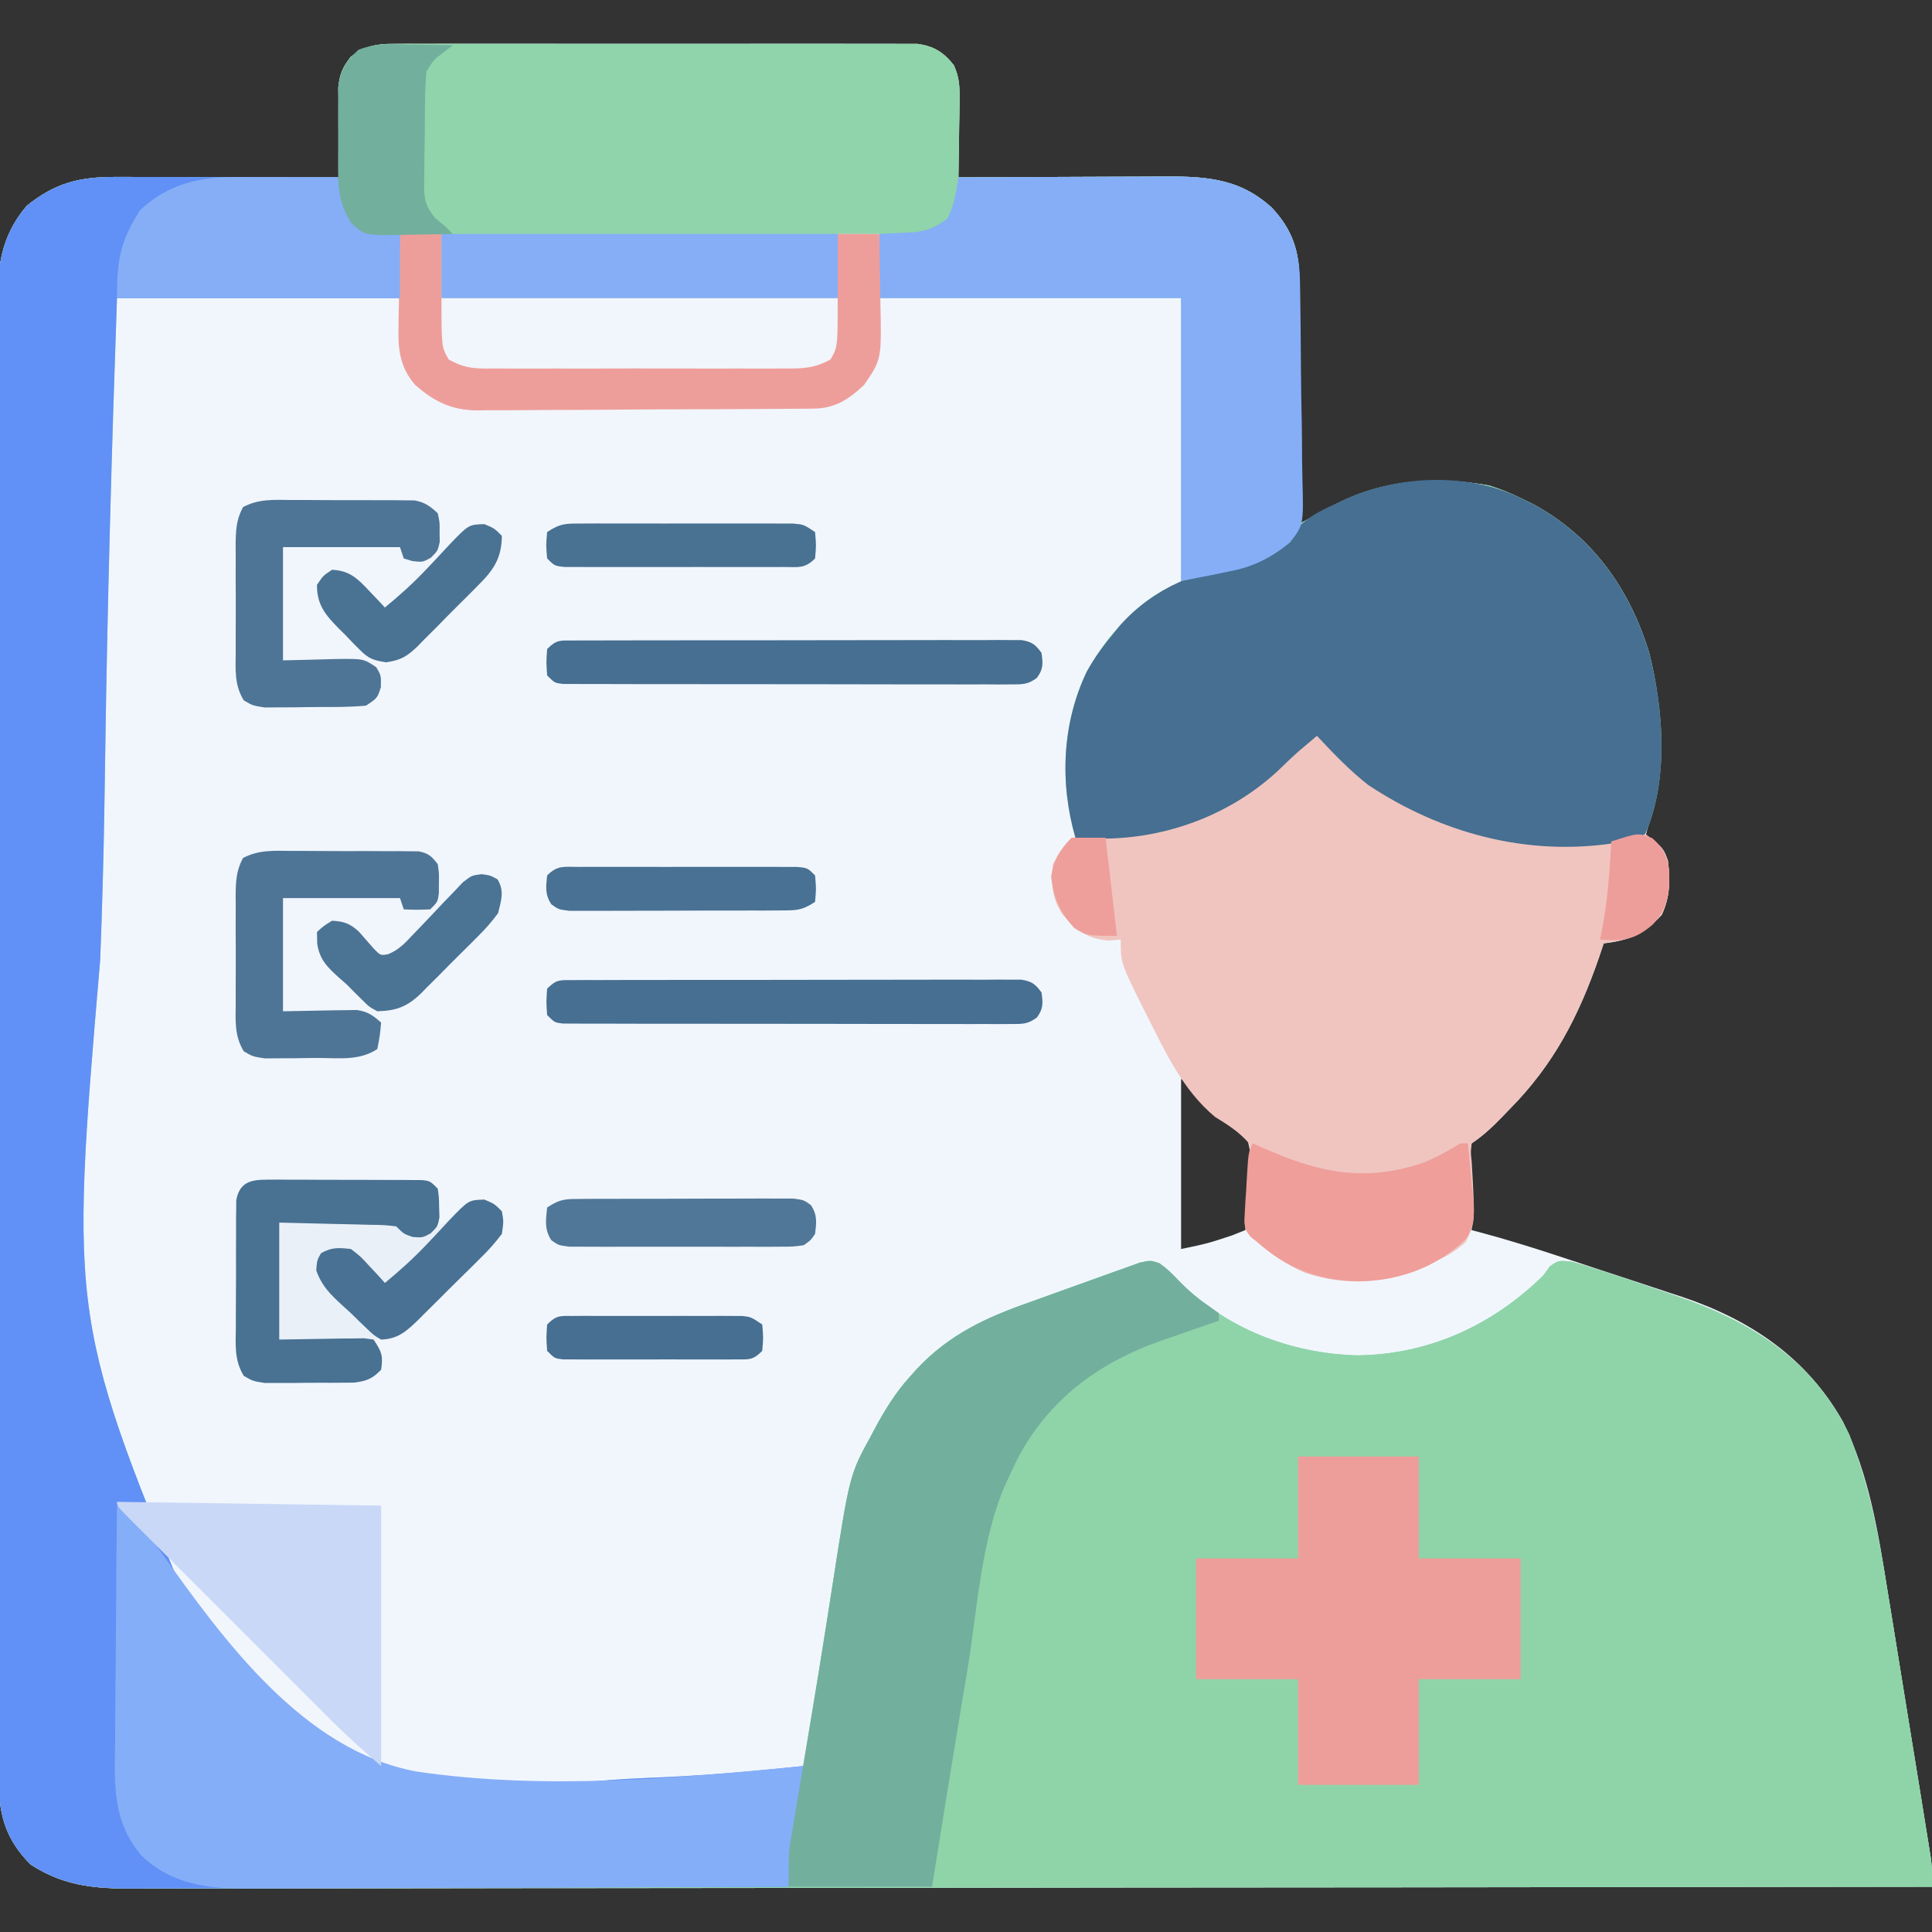<?xml version="1.0" encoding="UTF-8"?>
<svg version="1.1" xmlns="http://www.w3.org/2000/svg" width="512" height="512">
<rect width="100%" height="100%" fill="#333333" stroke="none"/>
<path d="M0 0 C1.867 -0.013 1.867 -0.013 3.773 -0.026 C5.144 -0.02 6.516 -0.014 7.888 -0.007 C9.339 -0.011 10.789 -0.017 12.24 -0.023 C16.174 -0.037 20.108 -0.032 24.042 -0.022 C28.161 -0.014 32.279 -0.021 36.398 -0.026 C43.315 -0.032 50.232 -0.024 57.149 -0.01 C65.143 0.006 73.137 0.001 81.131 -0.016 C87.997 -0.029 94.863 -0.031 101.73 -0.023 C105.83 -0.019 109.929 -0.018 114.029 -0.028 C117.883 -0.037 121.738 -0.031 125.592 -0.013 C127.006 -0.009 128.42 -0.01 129.833 -0.017 C131.765 -0.025 133.696 -0.013 135.627 0 C136.708 0.001 137.788 0.002 138.901 0.003 C143.278 0.571 145.904 2.221 148.608 5.669 C150.051 8.914 150.157 11.231 150.107 14.775 C150.097 15.978 150.087 17.18 150.077 18.418 C150.052 19.664 150.027 20.91 150.001 22.193 C149.988 23.459 149.974 24.724 149.96 26.027 C149.925 29.146 149.876 32.263 149.814 35.381 C150.621 35.377 151.427 35.372 152.259 35.367 C159.894 35.327 167.528 35.297 175.163 35.277 C179.088 35.267 183.012 35.253 186.937 35.23 C190.73 35.208 194.523 35.196 198.316 35.191 C199.757 35.188 201.198 35.18 202.639 35.169 C214.297 35.085 223.849 35.19 232.814 43.381 C238.295 49.158 240.196 54.949 240.154 62.785 C240.155 63.488 240.155 64.192 240.156 64.916 C240.154 67.216 240.13 69.515 240.107 71.815 C240.101 73.419 240.097 75.023 240.094 76.627 C240.082 80.831 240.053 85.034 240.02 89.238 C239.989 93.535 239.975 97.832 239.96 102.129 C239.928 110.546 239.877 118.964 239.814 127.381 C240.837 126.827 241.86 126.272 242.915 125.701 C244.274 124.969 245.634 124.238 246.993 123.506 C248.002 122.959 248.002 122.959 249.031 122.4 C261.856 115.515 276.115 114.431 290.415 117.037 C293.374 117.943 296.035 119.022 298.814 120.381 C299.815 120.867 300.817 121.353 301.849 121.854 C317.715 130.338 327.643 144.31 332.845 161.358 C337.095 177.844 336.139 194.006 331.814 210.381 C332.432 210.628 333.051 210.876 333.689 211.131 C336.26 212.644 336.836 213.587 337.814 216.381 C338.491 221.595 338.45 226.036 336.189 230.818 C331.425 235.958 327.697 237.558 320.814 238.381 C320.413 239.578 320.012 240.776 319.599 242.01 C314.207 257.642 307.559 270.55 295.814 282.381 C295.149 283.072 294.483 283.763 293.798 284.475 C291.218 287.12 288.904 289.321 285.814 291.381 C285.397 293.802 285.397 293.802 285.521 296.608 C285.53 297.639 285.54 298.67 285.55 299.733 C285.588 301.353 285.588 301.353 285.626 303.006 C285.647 304.638 285.647 304.638 285.667 306.303 C285.703 308.996 285.755 311.688 285.814 314.381 C286.463 314.551 287.113 314.721 287.782 314.896 C295.031 316.828 302.156 319.045 309.279 321.4 C310.433 321.782 311.588 322.163 312.777 322.555 C315.204 323.358 317.63 324.162 320.056 324.968 C323.735 326.188 327.418 327.395 331.101 328.602 C333.473 329.388 335.845 330.175 338.216 330.963 C339.301 331.316 340.386 331.67 341.503 332.034 C359.649 338.117 374.715 348.211 384.256 365.216 C391.059 379.042 393.515 394.11 395.9 409.182 C396.249 411.319 396.599 413.456 396.95 415.593 C397.676 420.03 398.393 424.468 399.102 428.907 C400.01 434.594 400.935 440.278 401.866 445.961 C402.758 451.409 403.642 456.858 404.525 462.307 C404.693 463.34 404.861 464.374 405.034 465.438 C405.507 468.357 405.975 471.275 406.44 474.195 C406.58 475.055 406.721 475.916 406.865 476.803 C406.991 477.6 407.117 478.397 407.247 479.218 C407.357 479.906 407.467 480.593 407.581 481.301 C407.847 483.674 407.828 485.995 407.814 488.381 C361.144 488.449 314.475 488.513 267.806 488.55 C266.77 488.551 266.77 488.551 265.713 488.552 C250.699 488.564 235.686 488.575 220.673 488.585 C213.31 488.59 205.948 488.595 198.585 488.601 C197.853 488.601 197.12 488.602 196.365 488.602 C172.621 488.619 148.876 488.649 125.132 488.686 C100.73 488.724 76.328 488.748 51.925 488.757 C48.478 488.758 45.031 488.759 41.584 488.76 C40.905 488.761 40.227 488.761 39.528 488.761 C28.61 488.766 17.692 488.785 6.774 488.808 C-4.204 488.832 -15.182 488.84 -26.161 488.835 C-32.108 488.832 -38.055 488.836 -44.003 488.858 C-49.449 488.877 -54.894 488.878 -60.34 488.865 C-62.309 488.863 -64.278 488.868 -66.248 488.88 C-77.436 488.948 -86.408 488.802 -96.061 482.506 C-102.296 476.271 -104.433 469.901 -104.446 461.221 C-104.45 460.519 -104.454 459.818 -104.458 459.096 C-104.468 456.746 -104.464 454.397 -104.46 452.048 C-104.465 450.346 -104.47 448.644 -104.476 446.943 C-104.49 442.267 -104.492 437.591 -104.492 432.915 C-104.493 427.872 -104.506 422.829 -104.518 417.786 C-104.541 406.759 -104.549 395.732 -104.554 384.705 C-104.557 377.82 -104.564 370.935 -104.571 364.05 C-104.59 344.987 -104.607 325.924 -104.61 306.861 C-104.61 305.641 -104.61 304.421 -104.61 303.164 C-104.611 300.691 -104.611 298.218 -104.611 295.745 C-104.611 294.517 -104.612 293.29 -104.612 292.025 C-104.612 290.796 -104.612 289.567 -104.612 288.3 C-104.616 268.381 -104.643 248.462 -104.68 228.542 C-104.718 208.091 -104.738 187.64 -104.738 167.188 C-104.739 155.706 -104.747 144.223 -104.776 132.741 C-104.801 122.964 -104.808 113.188 -104.793 103.411 C-104.786 98.423 -104.787 93.436 -104.809 88.448 C-104.83 83.88 -104.827 79.312 -104.806 74.743 C-104.803 73.093 -104.808 71.443 -104.822 69.793 C-104.906 59.418 -104.093 51.18 -97.124 42.943 C-89.546 36.832 -83.214 35.249 -73.447 35.267 C-72.802 35.267 -72.157 35.267 -71.493 35.267 C-69.383 35.268 -67.273 35.275 -65.163 35.283 C-63.692 35.285 -62.221 35.287 -60.749 35.288 C-56.893 35.291 -53.036 35.301 -49.179 35.312 C-45.238 35.323 -41.296 35.327 -37.354 35.332 C-29.632 35.343 -21.909 35.36 -14.186 35.381 C-14.202 34.589 -14.218 33.797 -14.234 32.982 C-14.296 29.386 -14.335 25.79 -14.374 22.193 C-14.399 20.948 -14.424 19.702 -14.45 18.418 C-14.46 17.216 -14.469 16.014 -14.479 14.775 C-14.495 13.671 -14.511 12.566 -14.527 11.427 C-14.133 7.908 -13.366 6.16 -11.186 3.381 C-7.364 0.6 -4.692 0.005 0 0 Z M208.814 274.381 C208.814 289.231 208.814 304.081 208.814 319.381 C215.81 317.922 215.81 317.922 222.376 315.756 C224.078 315.075 224.078 315.075 225.814 314.381 C228.782 301.019 228.782 301.019 226.001 288.389 C223.472 286.447 223.472 286.447 220.638 284.951 C217.433 283.169 215.599 281.178 213.251 278.381 C212.121 277.034 210.98 275.696 209.814 274.381 C209.484 274.381 209.154 274.381 208.814 274.381 Z " fill="#F1F6FD" transform="translate(104.186,11.619)"/>
<path d="M0 0 C1.867 -0.013 1.867 -0.013 3.773 -0.026 C5.144 -0.02 6.516 -0.014 7.888 -0.007 C9.339 -0.011 10.789 -0.017 12.24 -0.023 C16.174 -0.037 20.108 -0.032 24.042 -0.022 C28.161 -0.014 32.279 -0.021 36.398 -0.026 C43.315 -0.032 50.232 -0.024 57.149 -0.01 C65.143 0.006 73.137 0.001 81.131 -0.016 C87.997 -0.029 94.863 -0.031 101.73 -0.023 C105.83 -0.019 109.929 -0.018 114.029 -0.028 C117.883 -0.037 121.738 -0.031 125.592 -0.013 C127.006 -0.009 128.42 -0.01 129.833 -0.017 C131.765 -0.025 133.696 -0.013 135.627 0 C136.708 0.001 137.788 0.002 138.901 0.003 C143.278 0.571 145.904 2.221 148.608 5.669 C150.051 8.914 150.157 11.231 150.107 14.775 C150.097 15.978 150.087 17.18 150.077 18.418 C150.052 19.664 150.027 20.91 150.001 22.193 C149.988 23.459 149.974 24.724 149.96 26.027 C149.925 29.146 149.876 32.263 149.814 35.381 C150.621 35.377 151.427 35.372 152.259 35.367 C159.894 35.327 167.528 35.297 175.163 35.277 C179.088 35.267 183.012 35.253 186.937 35.23 C190.73 35.208 194.523 35.196 198.316 35.191 C199.757 35.188 201.198 35.18 202.639 35.169 C214.297 35.085 223.849 35.19 232.814 43.381 C238.295 49.158 240.196 54.949 240.154 62.785 C240.155 63.488 240.155 64.192 240.156 64.916 C240.154 67.216 240.13 69.515 240.107 71.815 C240.101 73.419 240.097 75.023 240.094 76.627 C240.082 80.831 240.053 85.034 240.02 89.238 C239.989 93.535 239.975 97.832 239.96 102.129 C239.928 110.546 239.877 118.964 239.814 127.381 C240.837 126.827 241.86 126.272 242.915 125.701 C244.274 124.969 245.634 124.238 246.993 123.506 C248.002 122.959 248.002 122.959 249.031 122.4 C261.856 115.515 276.115 114.431 290.415 117.037 C293.374 117.943 296.035 119.022 298.814 120.381 C299.815 120.867 300.817 121.353 301.849 121.854 C317.715 130.338 327.643 144.31 332.845 161.358 C336.682 176.24 338.07 195.049 331.814 209.381 C329.001 211.068 329.001 211.068 325.814 211.381 C324.95 211.546 324.086 211.711 323.197 211.881 C300.278 215.268 277.605 209.158 258.431 196.424 C253.449 192.535 249.123 187.99 244.814 183.381 C243.865 184.185 242.916 184.99 241.939 185.818 C241.29 186.366 240.642 186.914 239.974 187.479 C238.503 188.774 237.073 190.118 235.685 191.502 C222.84 204.043 205.207 210.751 187.314 210.631 C185.146 210.568 182.979 210.493 180.814 210.381 C176.618 195.838 177.266 180.09 183.814 166.381 C189.094 156.908 196.899 148.035 206.814 143.381 C207.474 143.381 208.134 143.381 208.814 143.381 C208.814 118.301 208.814 93.221 208.814 67.381 C182.414 67.381 156.014 67.381 128.814 67.381 C128.814 61.771 128.814 56.161 128.814 50.381 C125.184 50.381 121.554 50.381 117.814 50.381 C117.814 55.991 117.814 61.601 117.814 67.381 C83.164 67.381 48.514 67.381 12.814 67.381 C12.814 61.771 12.814 56.161 12.814 50.381 C9.184 50.381 5.554 50.381 1.814 50.381 C1.814 55.991 1.814 61.601 1.814 67.381 C-22.936 67.381 -47.686 67.381 -73.186 67.381 C-74.568 106.993 -75.691 146.577 -76.277 186.207 C-76.347 190.926 -76.42 195.645 -76.494 200.364 C-76.509 201.304 -76.524 202.243 -76.539 203.21 C-76.754 216.397 -77.13 229.57 -77.637 242.748 C-85.765 338.263 -85.765 338.263 -50.629 422.685 C-29.82 444.458 -3.204 460.673 27.392 462.24 C36.112 462.328 44.677 461.512 53.329 460.514 C59.742 459.856 66.172 459.624 72.611 459.346 C85.059 458.749 97.425 457.724 109.814 456.381 C109.877 455.653 109.94 454.924 110.005 454.174 C110.432 449.337 110.859 444.521 111.598 439.72 C111.819 438.272 111.819 438.272 112.044 436.795 C112.201 435.79 112.359 434.784 112.521 433.748 C112.687 432.672 112.854 431.596 113.026 430.487 C113.378 428.223 113.732 425.959 114.087 423.695 C114.621 420.287 115.145 416.877 115.667 413.467 C120.991 379.15 120.991 379.15 126.689 368.818 C127.037 368.158 127.386 367.497 127.746 366.816 C130.364 361.959 133.123 357.483 136.814 353.381 C137.48 352.635 138.147 351.888 138.833 351.119 C147.523 341.912 157.248 337.474 169.049 333.356 C171.774 332.395 174.489 331.409 177.204 330.418 C179.826 329.465 182.453 328.526 185.081 327.59 C186.4 327.119 187.716 326.642 189.031 326.161 C190.896 325.48 192.769 324.821 194.642 324.162 C196.28 323.575 196.28 323.575 197.951 322.977 C200.814 322.381 200.814 322.381 203.101 323.177 C204.968 324.49 206.402 325.881 207.939 327.568 C220.516 340.44 237.814 347.12 255.626 347.568 C274.66 347.307 291.378 339.553 304.814 326.381 C305.382 325.589 305.951 324.798 306.536 323.983 C308.814 322.381 308.814 322.381 312.474 322.768 C314.265 323.267 316.043 323.813 317.814 324.381 C318.723 324.67 318.723 324.67 319.651 324.964 C324.086 326.381 328.495 327.867 332.897 329.384 C335.239 330.189 337.586 330.982 339.933 331.774 C359.948 338.591 376.153 348.746 385.814 368.381 C391.064 381.673 393.673 395.114 395.9 409.182 C396.249 411.319 396.599 413.456 396.95 415.593 C397.676 420.03 398.393 424.468 399.102 428.907 C400.01 434.594 400.935 440.278 401.866 445.961 C402.758 451.409 403.642 456.858 404.525 462.307 C404.693 463.34 404.861 464.374 405.034 465.438 C405.507 468.357 405.975 471.275 406.44 474.195 C406.58 475.055 406.721 475.916 406.865 476.803 C406.991 477.6 407.117 478.397 407.247 479.218 C407.357 479.906 407.467 480.593 407.581 481.301 C407.847 483.674 407.828 485.995 407.814 488.381 C361.144 488.449 314.475 488.513 267.806 488.55 C266.77 488.551 266.77 488.551 265.713 488.552 C250.699 488.564 235.686 488.575 220.673 488.585 C213.31 488.59 205.948 488.595 198.585 488.601 C197.853 488.601 197.12 488.602 196.365 488.602 C172.621 488.619 148.876 488.649 125.132 488.686 C100.73 488.724 76.328 488.748 51.925 488.757 C48.478 488.758 45.031 488.759 41.584 488.76 C40.905 488.761 40.227 488.761 39.528 488.761 C28.61 488.766 17.692 488.785 6.774 488.808 C-4.204 488.832 -15.182 488.84 -26.161 488.835 C-32.108 488.832 -38.055 488.836 -44.003 488.858 C-49.449 488.877 -54.894 488.878 -60.34 488.865 C-62.309 488.863 -64.278 488.868 -66.248 488.88 C-77.436 488.948 -86.408 488.802 -96.061 482.506 C-102.296 476.271 -104.433 469.901 -104.446 461.221 C-104.45 460.519 -104.454 459.818 -104.458 459.096 C-104.468 456.746 -104.464 454.397 -104.46 452.048 C-104.465 450.346 -104.47 448.644 -104.476 446.943 C-104.49 442.267 -104.492 437.591 -104.492 432.915 C-104.493 427.872 -104.506 422.829 -104.518 417.786 C-104.541 406.759 -104.549 395.732 -104.554 384.705 C-104.557 377.82 -104.564 370.935 -104.571 364.05 C-104.59 344.987 -104.607 325.924 -104.61 306.861 C-104.61 305.641 -104.61 304.421 -104.61 303.164 C-104.611 300.691 -104.611 298.218 -104.611 295.745 C-104.611 294.517 -104.612 293.29 -104.612 292.025 C-104.612 290.796 -104.612 289.567 -104.612 288.3 C-104.616 268.381 -104.643 248.462 -104.68 228.542 C-104.718 208.091 -104.738 187.64 -104.738 167.188 C-104.739 155.706 -104.747 144.223 -104.776 132.741 C-104.801 122.964 -104.808 113.188 -104.793 103.411 C-104.786 98.423 -104.787 93.436 -104.809 88.448 C-104.83 83.88 -104.827 79.312 -104.806 74.743 C-104.803 73.093 -104.808 71.443 -104.822 69.793 C-104.906 59.418 -104.093 51.18 -97.124 42.943 C-89.546 36.832 -83.214 35.249 -73.447 35.267 C-72.802 35.267 -72.157 35.267 -71.493 35.267 C-69.383 35.268 -67.273 35.275 -65.163 35.283 C-63.692 35.285 -62.221 35.287 -60.749 35.288 C-56.893 35.291 -53.036 35.301 -49.179 35.312 C-45.238 35.323 -41.296 35.327 -37.354 35.332 C-29.632 35.343 -21.909 35.36 -14.186 35.381 C-14.202 34.589 -14.218 33.797 -14.234 32.982 C-14.296 29.386 -14.335 25.79 -14.374 22.193 C-14.399 20.948 -14.424 19.702 -14.45 18.418 C-14.46 17.216 -14.469 16.014 -14.479 14.775 C-14.495 13.671 -14.511 12.566 -14.527 11.427 C-14.133 7.908 -13.366 6.16 -11.186 3.381 C-7.364 0.6 -4.692 0.005 0 0 Z " fill="#8FD4AA" transform="translate(104.186,11.619)"/>
<path d="M0 0 C1.867 1.313 3.301 2.704 4.837 4.391 C17.415 17.263 34.712 23.943 52.525 24.391 C71.559 24.13 88.277 16.376 101.712 3.204 C102.281 2.412 102.849 1.621 103.435 0.805 C105.712 -0.796 105.712 -0.796 109.373 -0.409 C111.164 0.09 112.942 0.636 114.712 1.204 C115.622 1.492 115.622 1.492 116.549 1.787 C120.985 3.204 125.394 4.69 129.796 6.207 C132.138 7.012 134.485 7.805 136.832 8.596 C156.847 15.414 173.052 25.569 182.712 45.204 C187.963 58.496 190.572 71.937 192.798 86.005 C193.147 88.142 193.497 90.279 193.849 92.416 C194.575 96.852 195.292 101.291 196.001 105.73 C196.909 111.417 197.834 117.101 198.765 122.784 C199.657 128.232 200.54 133.681 201.423 139.13 C201.591 140.163 201.759 141.197 201.933 142.261 C202.406 145.179 202.873 148.098 203.339 151.018 C203.549 152.309 203.549 152.309 203.764 153.626 C203.89 154.423 204.016 155.22 204.145 156.041 C204.311 157.072 204.311 157.072 204.479 158.124 C204.742 160.471 204.712 162.843 204.712 165.204 C104.722 165.204 4.732 165.204 -98.288 165.204 C-98.288 156.204 -98.288 156.204 -97.648 152.385 C-97.507 151.522 -97.366 150.66 -97.221 149.772 C-97.065 148.859 -96.909 147.945 -96.749 147.005 C-96.587 146.028 -96.426 145.051 -96.26 144.045 C-95.733 140.868 -95.198 137.692 -94.663 134.516 C-94.295 132.312 -93.928 130.108 -93.562 127.903 C-93.006 124.559 -92.45 121.216 -91.892 117.872 C-90.751 111.033 -89.64 104.19 -88.561 97.341 C-88.299 95.685 -88.037 94.029 -87.774 92.373 C-87.412 90.083 -87.051 87.794 -86.697 85.503 C-82.134 56.016 -82.134 56.016 -76.413 45.641 C-76.064 44.981 -75.715 44.32 -75.356 43.639 C-72.738 38.782 -69.978 34.306 -66.288 30.204 C-65.621 29.457 -64.955 28.711 -64.268 27.942 C-55.578 18.735 -45.854 14.297 -34.053 10.178 C-31.327 9.218 -28.612 8.232 -25.898 7.241 C-23.276 6.288 -20.648 5.349 -18.02 4.413 C-16.702 3.942 -15.385 3.465 -14.071 2.984 C-12.206 2.303 -10.333 1.644 -8.459 0.985 C-7.367 0.594 -6.275 0.203 -5.15 -0.2 C-2.288 -0.796 -2.288 -0.796 0 0 Z " fill="#8FD4A9" transform="translate(307.288,334.796)"/>
<path d="M0 0 C0.645 -0 1.289 -0 1.953 -0 C4.064 0 6.174 0.008 8.284 0.016 C9.755 0.018 11.226 0.019 12.697 0.02 C16.554 0.024 20.411 0.034 24.267 0.045 C28.209 0.055 32.151 0.06 36.092 0.065 C43.815 0.075 51.538 0.092 59.26 0.114 C59.387 0.735 59.514 1.356 59.645 1.997 C59.817 2.81 59.989 3.623 60.167 4.461 C60.335 5.268 60.503 6.075 60.676 6.907 C61.531 10.136 62.411 11.333 65.26 13.114 C68.593 14.02 71.837 14.573 75.26 15.114 C75.26 20.724 75.26 26.334 75.26 32.114 C50.51 32.114 25.76 32.114 0.26 32.114 C-1.122 71.726 -2.245 111.309 -2.83 150.939 C-2.9 155.659 -2.973 160.378 -3.048 165.097 C-3.063 166.036 -3.078 166.975 -3.093 167.943 C-3.308 181.129 -3.684 194.303 -4.19 207.481 C-12.322 303.004 -12.322 303.004 22.843 387.418 C43.571 409.089 70.122 425.396 100.62 426.973 C109.258 427.06 117.741 426.245 126.312 425.246 C132.664 424.589 139.034 424.357 145.413 424.078 C157.743 423.482 169.99 422.457 182.26 421.114 C181.815 428.673 180.867 436.087 179.717 443.567 C179.507 444.948 179.507 444.948 179.293 446.358 C178.951 448.61 178.606 450.862 178.26 453.114 C153.921 453.207 129.581 453.278 105.242 453.321 C93.94 453.341 82.639 453.369 71.337 453.415 C61.484 453.455 51.632 453.481 41.779 453.49 C36.564 453.495 31.349 453.507 26.134 453.536 C21.221 453.564 16.308 453.572 11.395 453.566 C9.596 453.567 7.797 453.575 5.999 453.59 C-4.672 453.677 -13.43 453.228 -22.615 447.239 C-28.85 441.004 -30.986 434.634 -31 425.953 C-31.004 425.252 -31.007 424.551 -31.011 423.828 C-31.022 421.479 -31.018 419.13 -31.014 416.78 C-31.018 415.079 -31.024 413.377 -31.03 411.675 C-31.044 406.999 -31.046 402.323 -31.045 397.647 C-31.047 392.604 -31.06 387.561 -31.071 382.518 C-31.094 371.491 -31.102 360.465 -31.107 349.438 C-31.11 342.553 -31.117 335.668 -31.124 328.782 C-31.144 309.719 -31.16 290.656 -31.163 271.593 C-31.163 270.373 -31.163 269.154 -31.164 267.897 C-31.164 265.424 -31.164 262.951 -31.165 260.478 C-31.165 259.25 -31.165 258.022 -31.165 256.758 C-31.165 255.528 -31.166 254.299 -31.166 253.033 C-31.169 233.113 -31.196 213.194 -31.234 193.275 C-31.272 172.823 -31.291 152.372 -31.292 131.921 C-31.292 120.438 -31.301 108.956 -31.33 97.473 C-31.354 87.697 -31.361 77.92 -31.346 68.143 C-31.339 63.156 -31.34 58.168 -31.363 53.181 C-31.383 48.612 -31.381 44.044 -31.36 39.476 C-31.356 37.826 -31.361 36.176 -31.376 34.526 C-31.46 24.151 -30.647 15.913 -23.677 7.676 C-16.1 1.565 -9.767 -0.019 0 0 Z " fill="#6190F6" transform="translate(30.74,46.886)"/>
<path d="M0 0 C1.454 1.238 1.454 1.238 2.938 2.5 C3.586 3.049 4.234 3.598 4.902 4.164 C6.282 5.372 7.63 6.616 8.941 7.898 C19.328 17.871 32.346 23.124 46 27 C46.812 27.246 47.624 27.492 48.461 27.746 C59.218 30.483 72.172 30.022 82.938 27.688 C85.703 27.121 85.703 27.121 88 27 C91.083 29.176 92.344 30.687 94 34 C94.521 39.228 94.643 43.64 92.375 48.438 C87.611 53.578 83.883 55.177 77 56 C76.599 57.198 76.198 58.395 75.785 59.629 C70.393 75.261 63.745 88.169 52 100 C51.335 100.691 50.67 101.382 49.984 102.094 C47.404 104.739 45.09 106.94 42 109 C41.732 111.298 41.732 111.298 42.023 113.945 C42.952 130.062 42.952 130.062 40.465 135.125 C38.088 137.333 35.94 138.632 33 140 C32.033 140.513 31.066 141.026 30.07 141.555 C19.931 146.232 8.638 146.867 -2 143.375 C-6.892 141.305 -11.029 138.512 -15 135 C-15.801 134.369 -15.801 134.369 -16.619 133.726 C-18 132 -18 132 -18.106 129.659 C-17.991 128.756 -17.876 127.853 -17.758 126.922 C-17.662 125.925 -17.567 124.929 -17.469 123.902 C-17.241 121.814 -16.989 119.727 -16.711 117.645 C-16.439 114.543 -16.332 112.046 -17 109 C-19.609 105.958 -22.611 104.082 -26 102 C-34.682 94.764 -39.232 84.657 -44.25 74.75 C-44.579 74.101 -44.909 73.452 -45.248 72.783 C-51 61.198 -51 61.198 -51 55 C-52.031 55.083 -53.062 55.165 -54.125 55.25 C-59.768 54.886 -62.548 52.57 -66.312 48.5 C-69.271 44.117 -69.454 40.267 -69 35 C-67.503 32.392 -66.13 30.13 -64 28 C-62.347 27.904 -60.692 27.815 -59.037 27.761 C-37.24 26.994 -19.27 19.659 -4 4 C-2.667 2.667 -1.333 1.333 0 0 Z " fill="#F0C5C0" transform="translate(348,194)"/>
<path d="M0 0 C1.002 0.486 2.003 0.972 3.035 1.473 C18.902 9.957 28.829 23.929 34.031 40.977 C37.868 55.859 39.257 74.668 33 89 C30.188 90.688 30.188 90.688 27 91 C26.136 91.165 25.273 91.33 24.383 91.5 C1.465 94.887 -21.209 88.777 -40.383 76.043 C-45.365 72.154 -49.691 67.609 -54 63 C-54.949 63.804 -55.898 64.609 -56.875 65.438 C-57.523 65.985 -58.172 66.533 -58.84 67.098 C-60.311 68.393 -61.74 69.738 -63.129 71.121 C-75.974 83.662 -93.607 90.37 -111.5 90.25 C-113.667 90.187 -115.835 90.112 -118 90 C-122.196 75.457 -121.548 59.709 -115 46 C-112.967 42.353 -110.695 39.184 -108 36 C-107.377 35.232 -106.755 34.463 -106.113 33.672 C-97.1 23.577 -85.162 19.123 -72.137 16.836 C-66.283 15.276 -62.183 11.435 -58.211 7.004 C-55.364 4.423 -52.216 2.938 -48.75 1.375 C-48.12 1.076 -47.489 0.777 -46.84 0.469 C-32.672 -6.053 -14.141 -6.917 0 0 Z " fill="#466F91" transform="translate(403,132)"/>
<path d="M0 0 C4.802 3.559 8.257 7.493 11.693 12.357 C28.306 35.775 49.471 64.903 79.326 70.465 C112.988 75.445 148.291 72.301 182 69 C181.365 79.767 179.679 90.355 178 101 C157.833 101.094 137.666 101.164 117.498 101.207 C108.134 101.228 98.769 101.256 89.405 101.302 C81.24 101.342 73.075 101.367 64.91 101.376 C60.589 101.382 56.269 101.394 51.948 101.423 C47.875 101.45 43.803 101.458 39.73 101.452 C38.241 101.454 36.752 101.461 35.263 101.477 C24.484 101.583 14.647 100.577 6.522 92.776 C-1.333 83.611 -0.663 73.691 -0.488 62.305 C-0.479 60.503 -0.472 58.701 -0.467 56.899 C-0.448 52.188 -0.399 47.476 -0.343 42.765 C-0.292 37.945 -0.269 33.125 -0.244 28.305 C-0.191 18.869 -0.106 9.435 0 0 Z " fill="#85AEF8" transform="translate(31,399)"/>
<path d="M0 0 C1.92 1.35 3.434 2.801 5.031 4.521 C7.427 7.01 9.8 9.078 12.656 11.021 C13.667 11.743 14.678 12.465 15.719 13.208 C15.719 13.868 15.719 14.528 15.719 15.208 C15.014 15.449 14.309 15.691 13.583 15.939 C10.332 17.059 7.088 18.196 3.844 19.333 C2.735 19.712 1.627 20.091 0.485 20.482 C-16.566 26.5 -29.95 36.486 -38.16 52.872 C-38.791 54.21 -39.415 55.551 -40.031 56.896 C-40.313 57.494 -40.595 58.092 -40.885 58.708 C-47.343 73.607 -48.267 91.722 -50.889 107.595 C-51.431 110.869 -51.976 114.142 -52.521 117.415 C-55.167 133.337 -57.746 149.268 -60.281 165.208 C-72.821 165.208 -85.361 165.208 -98.281 165.208 C-98.281 156.209 -98.281 156.209 -97.642 152.389 C-97.501 151.527 -97.36 150.665 -97.215 149.776 C-97.059 148.863 -96.903 147.95 -96.742 147.009 C-96.581 146.032 -96.419 145.056 -96.253 144.05 C-95.727 140.872 -95.192 137.697 -94.656 134.521 C-94.289 132.316 -93.922 130.112 -93.555 127.907 C-93 124.564 -92.444 121.22 -91.885 117.877 C-90.744 111.038 -89.633 104.194 -88.554 97.345 C-88.292 95.689 -88.03 94.033 -87.768 92.377 C-87.406 90.088 -87.045 87.798 -86.691 85.507 C-82.127 56.02 -82.127 56.02 -76.406 45.646 C-76.057 44.985 -75.708 44.324 -75.349 43.644 C-72.731 38.787 -69.972 34.31 -66.281 30.208 C-65.615 29.462 -64.948 28.716 -64.261 27.947 C-55.572 18.739 -45.847 14.302 -34.046 10.183 C-31.321 9.222 -28.606 8.236 -25.891 7.245 C-23.269 6.292 -20.642 5.353 -18.013 4.418 C-16.695 3.946 -15.379 3.469 -14.064 2.988 C-12.199 2.307 -10.326 1.648 -8.453 0.99 C-7.361 0.598 -6.269 0.207 -5.143 -0.196 C-2.281 -0.792 -2.281 -0.792 0 0 Z " fill="#72AF9D" transform="translate(307.281,334.792)"/>
<path d="M0 0 C8.45 -0.047 16.9 -0.082 25.35 -0.104 C29.274 -0.114 33.198 -0.128 37.123 -0.151 C40.916 -0.173 44.709 -0.185 48.502 -0.19 C49.943 -0.193 51.384 -0.201 52.825 -0.211 C64.483 -0.296 74.035 -0.191 83 8 C88.474 13.769 90.355 19.645 90.499 27.461 C90.516 28.171 90.532 28.881 90.549 29.612 C90.598 31.938 90.623 34.263 90.645 36.59 C90.659 37.79 90.659 37.79 90.674 39.014 C90.725 43.244 90.758 47.474 90.776 51.705 C90.798 56.058 90.88 60.408 90.977 64.76 C91.04 68.124 91.059 71.488 91.066 74.852 C91.076 76.456 91.104 78.06 91.149 79.664 C91.475 92.108 91.475 92.108 87.852 96.755 C82.917 100.829 77.965 103.298 71.688 104.438 C71.011 104.584 70.335 104.73 69.639 104.881 C67.765 105.281 65.883 105.642 64 106 C62.35 106.33 60.7 106.66 59 107 C59 82.25 59 57.5 59 32 C32.6 32 6.2 32 -21 32 C-21 26.39 -21 20.78 -21 15 C-16.166 14.756 -16.166 14.756 -11.332 14.512 C-7.813 13.971 -5.838 13.112 -3 11 C-1.093 7.472 -0.628 3.928 0 0 Z " fill="#85AEF7" transform="translate(254,47)"/>
<path d="M0 0 C10.56 0 21.12 0 32 0 C32 8.91 32 17.82 32 27 C40.91 27 49.82 27 59 27 C59 37.56 59 48.12 59 59 C50.09 59 41.18 59 32 59 C32 68.24 32 77.48 32 87 C21.44 87 10.88 87 0 87 C0 77.76 0 68.52 0 59 C-8.91 59 -17.82 59 -27 59 C-27 48.44 -27 37.88 -27 27 C-18.09 27 -9.18 27 0 27 C0 18.09 0 9.18 0 0 Z " fill="#EE9E9A" transform="translate(344,386)"/>
<path d="M0 0 C3.63 0 7.26 0 11 0 C11 5.61 11 11.22 11 17 C45.65 17 80.3 17 116 17 C116 11.39 116 5.78 116 0 C119.63 0 123.26 0 127 0 C127.1 4.411 127.172 8.821 127.22 13.232 C127.24 14.73 127.267 16.227 127.302 17.725 C127.653 33.224 127.653 33.224 123 40 C119.029 43.773 115.288 46.236 109.745 46.281 C108.482 46.298 108.482 46.298 107.193 46.315 C106.277 46.318 105.361 46.32 104.417 46.322 C103.446 46.332 102.475 46.342 101.474 46.352 C98.26 46.382 95.046 46.395 91.832 46.406 C89.595 46.418 87.358 46.429 85.121 46.441 C80.427 46.462 75.734 46.473 71.041 46.48 C65.04 46.491 59.039 46.539 53.038 46.596 C48.415 46.634 43.792 46.644 39.169 46.647 C36.957 46.653 34.745 46.669 32.534 46.696 C29.432 46.73 26.332 46.726 23.23 46.713 C21.871 46.741 21.871 46.741 20.485 46.769 C13.644 46.68 9.152 44.488 4 40 C0.159 35.532 -0.564 30.841 -0.391 25.098 C-0.385 24.375 -0.379 23.653 -0.373 22.908 C-0.351 20.626 -0.301 18.345 -0.25 16.062 C-0.23 14.505 -0.212 12.947 -0.195 11.389 C-0.151 7.592 -0.083 3.796 0 0 Z " fill="#EE9E9A" transform="translate(106,62)"/>
<path d="M0 0 C0.954 -0.006 1.909 -0.012 2.892 -0.019 C3.92 -0.01 4.948 -0 6.008 0.009 C7.064 0.009 8.12 0.008 9.209 0.008 C11.442 0.01 13.676 0.02 15.909 0.036 C19.337 0.06 22.765 0.057 26.193 0.05 C28.36 0.056 30.528 0.063 32.695 0.072 C33.725 0.071 34.755 0.07 35.817 0.069 C36.768 0.078 37.719 0.088 38.699 0.098 C39.538 0.102 40.378 0.107 41.242 0.112 C43.285 0.372 43.285 0.372 45.285 2.372 C45.48 4.755 45.48 4.755 45.41 7.497 C45.392 8.407 45.374 9.317 45.355 10.255 C45.332 10.954 45.309 11.652 45.285 12.372 C48.064 10.829 50.134 9.548 52.222 7.122 C54.285 5.372 54.285 5.372 57.41 5.497 C60.285 6.372 60.285 6.372 62.285 8.372 C62.764 11.094 62.764 11.094 62.285 14.372 C60.464 16.791 58.765 18.735 56.625 20.829 C55.751 21.712 55.751 21.712 54.859 22.612 C53.625 23.851 52.383 25.082 51.134 26.306 C49.232 28.175 47.364 30.075 45.498 31.98 C44.292 33.182 43.084 34.381 41.875 35.579 C41.043 36.429 41.043 36.429 40.195 37.296 C36.308 41.047 33.697 42.131 28.285 42.372 C28.945 43.362 29.605 44.352 30.285 45.372 C30.66 47.872 30.66 47.872 30.285 50.372 C27.931 52.773 26.502 53.344 23.14 53.776 C21.93 53.786 20.72 53.796 19.472 53.806 C18.822 53.811 18.171 53.816 17.5 53.822 C16.129 53.828 14.757 53.827 13.385 53.818 C11.291 53.81 9.199 53.839 7.105 53.87 C5.769 53.872 4.433 53.871 3.097 53.868 C1.282 53.871 1.282 53.871 -0.571 53.874 C-3.715 53.372 -3.715 53.372 -6.11 51.988 C-8.651 47.847 -8.266 43.79 -8.211 39.025 C-8.213 38.016 -8.214 37.008 -8.216 35.969 C-8.214 33.84 -8.202 31.711 -8.182 29.582 C-8.153 26.318 -8.161 23.056 -8.174 19.792 C-8.168 17.724 -8.159 15.656 -8.149 13.587 C-8.152 12.609 -8.155 11.631 -8.158 10.623 C-8.145 9.715 -8.132 8.807 -8.119 7.872 C-8.114 7.074 -8.108 6.275 -8.103 5.452 C-7.226 0.747 -4.386 -0.003 0 0 Z " fill="#E9F0F8" transform="translate(70.715,312.628)"/>
<path d="M0 0 C23.1 0.33 46.2 0.66 70 1 C70 23.77 70 46.54 70 70 C65.283 65.957 60.79 61.935 56.422 57.552 C55.807 56.938 55.191 56.324 54.557 55.692 C52.547 53.686 50.541 51.677 48.535 49.668 C47.133 48.266 45.73 46.865 44.328 45.463 C41.402 42.539 38.478 39.613 35.555 36.686 C31.8 32.925 28.041 29.169 24.28 25.414 C21.39 22.527 18.502 19.638 15.615 16.749 C14.228 15.362 12.841 13.975 11.453 12.59 C9.524 10.663 7.598 8.733 5.672 6.802 C5.094 6.225 4.516 5.649 3.92 5.056 C0 1.114 0 1.114 0 0 Z " fill="#CAD8F7" transform="translate(31,398)"/>
<path d="M0 0 C0.77 0.001 1.54 0.003 2.333 0.004 C4.778 0.01 7.223 0.022 9.668 0.035 C11.331 0.04 12.995 0.045 14.658 0.049 C18.724 0.06 22.79 0.077 26.855 0.098 C26.982 0.719 27.109 1.34 27.24 1.981 C27.412 2.794 27.584 3.607 27.762 4.445 C27.93 5.252 28.098 6.059 28.271 6.891 C29.126 10.12 30.006 11.317 32.855 13.098 C36.188 14.004 39.432 14.557 42.855 15.098 C42.855 20.708 42.855 26.318 42.855 32.098 C18.105 32.098 -6.645 32.098 -32.145 32.098 C-32.145 21.908 -31.31 17.033 -26.02 8.785 C-18.422 1.683 -10.109 -0.071 0 0 Z " fill="#85AEF7" transform="translate(63.145,46.902)"/>
<path d="M0 0 C34.65 0 69.3 0 105 0 C105 13 105 13 103.076 16.272 C98.867 18.637 95.549 18.703 90.791 18.647 C89.412 18.66 89.412 18.66 88.005 18.674 C84.972 18.695 81.94 18.681 78.906 18.664 C76.795 18.667 74.685 18.672 72.574 18.679 C68.152 18.686 63.731 18.675 59.309 18.652 C53.643 18.623 47.977 18.64 42.311 18.67 C37.953 18.688 33.595 18.682 29.237 18.669 C27.148 18.666 25.059 18.67 22.969 18.681 C20.049 18.694 17.13 18.675 14.209 18.647 C13.346 18.657 12.484 18.667 11.595 18.678 C7.662 18.608 5.404 18.227 1.924 16.272 C0 13 0 13 0 0 Z " fill="#F1F5FC" transform="translate(117,79)"/>
<path d="M0 0 C34.65 0 69.3 0 105 0 C105 5.61 105 11.22 105 17 C70.35 17 35.7 17 0 17 C0 11.39 0 5.78 0 0 Z " fill="#86AEF7" transform="translate(117,62)"/>
<path d="M0 0 C1.377 0.615 1.377 0.615 2.781 1.242 C17.342 7.675 29.494 10.442 45.105 5.156 C48.66 3.737 51.755 2.019 55 0 C55.66 0 56.32 0 57 0 C57.286 2.594 57.535 5.184 57.742 7.785 C57.912 9.901 58.124 12.014 58.383 14.121 C58.726 18.464 58.895 21.638 56.449 25.359 C48.658 32.937 38.599 36.438 27.875 36.562 C17.246 36.363 8.929 33.012 1 26 C0.473 25.574 -0.054 25.148 -0.597 24.709 C-2.486 22.408 -2.286 21.123 -2.109 18.184 C-2.059 17.255 -2.009 16.326 -1.957 15.369 C-1.889 14.402 -1.82 13.434 -1.75 12.438 C-1.697 11.466 -1.644 10.495 -1.59 9.494 C-1.161 2.322 -1.161 2.322 0 0 Z " fill="#EF9E9A" transform="translate(332,303)"/>
<path d="M0 0 C1.008 -0.001 2.016 -0.003 3.055 -0.004 C5.184 -0.003 7.314 0.009 9.443 0.03 C12.706 0.059 15.969 0.05 19.232 0.037 C21.301 0.043 23.369 0.052 25.438 0.062 C26.416 0.06 27.394 0.057 28.402 0.054 C29.309 0.066 30.217 0.079 31.153 0.092 C32.35 0.1 32.35 0.1 33.572 0.108 C36.17 0.593 37.064 1.417 38.652 3.496 C39.016 5.906 39.016 5.906 38.965 8.559 C38.961 9.436 38.957 10.314 38.953 11.219 C38.652 13.496 38.652 13.496 36.652 15.496 C33.027 15.621 33.027 15.621 29.652 15.496 C29.157 14.011 29.157 14.011 28.652 12.496 C18.422 12.496 8.192 12.496 -2.348 12.496 C-2.348 22.396 -2.348 32.296 -2.348 42.496 C4.713 42.378 4.713 42.378 11.772 42.226 C13.097 42.215 13.097 42.215 14.449 42.203 C15.35 42.187 16.251 42.172 17.179 42.156 C20.105 42.558 21.466 43.562 23.652 45.496 C23.34 48.871 23.34 48.871 22.652 52.496 C17.876 55.68 12.414 54.868 6.828 54.867 C4.725 54.871 2.624 54.907 0.521 54.945 C-0.819 54.951 -2.16 54.955 -3.5 54.957 C-4.717 54.965 -5.934 54.973 -7.187 54.982 C-10.348 54.496 -10.348 54.496 -12.742 53.112 C-15.278 48.981 -14.918 44.939 -14.879 40.184 C-14.883 39.178 -14.887 38.172 -14.891 37.135 C-14.893 35.011 -14.886 32.886 -14.869 30.761 C-14.848 27.508 -14.869 24.257 -14.895 21.004 C-14.892 18.939 -14.887 16.874 -14.879 14.809 C-14.887 13.836 -14.895 12.863 -14.903 11.86 C-14.85 8.038 -14.768 5.288 -12.961 1.883 C-8.769 -0.341 -4.673 -0.054 0 0 Z " fill="#4E7596" transform="translate(77.348,225.504)"/>
<path d="M0 0 C1.476 -0.002 1.476 -0.002 2.981 -0.004 C5.059 -0.003 7.137 0.009 9.214 0.03 C12.395 0.058 15.573 0.05 18.754 0.037 C20.773 0.043 22.793 0.052 24.812 0.062 C25.764 0.06 26.715 0.057 27.695 0.054 C28.582 0.066 29.47 0.079 30.385 0.092 C31.163 0.097 31.942 0.103 32.744 0.108 C35.482 0.599 36.88 1.618 38.906 3.496 C39.438 5.871 39.438 5.871 39.406 8.496 C39.417 9.362 39.427 10.229 39.438 11.121 C38.906 13.496 38.906 13.496 37.047 15.328 C34.906 16.496 34.906 16.496 32.156 16.184 C31.414 15.957 30.671 15.73 29.906 15.496 C29.411 14.011 29.411 14.011 28.906 12.496 C18.676 12.496 8.446 12.496 -2.094 12.496 C-2.094 22.396 -2.094 32.296 -2.094 42.496 C4.967 42.338 4.967 42.338 12.026 42.136 C19.249 42.054 19.249 42.054 22.613 44.316 C23.906 46.496 23.906 46.496 23.844 49.621 C22.906 52.496 22.906 52.496 19.906 54.496 C15.64 54.905 11.365 54.868 7.082 54.867 C4.979 54.871 2.878 54.907 0.775 54.945 C-0.565 54.951 -1.906 54.955 -3.246 54.957 C-4.463 54.965 -5.68 54.973 -6.933 54.982 C-10.094 54.496 -10.094 54.496 -12.489 53.112 C-15.024 48.981 -14.665 44.939 -14.625 40.184 C-14.629 39.178 -14.633 38.172 -14.637 37.135 C-14.639 35.011 -14.632 32.886 -14.615 30.761 C-14.594 27.508 -14.615 24.257 -14.641 21.004 C-14.638 18.939 -14.633 16.874 -14.625 14.809 C-14.633 13.836 -14.641 12.863 -14.65 11.86 C-14.596 8.029 -14.519 5.289 -12.691 1.883 C-8.572 -0.316 -4.598 -0.054 0 0 Z " fill="#4E7596" transform="translate(77.094,132.504)"/>
<path d="M0 0 C1.059 -0.007 2.117 -0.014 3.208 -0.021 C4.374 -0.019 5.54 -0.017 6.742 -0.014 C8.579 -0.022 8.579 -0.022 10.452 -0.029 C13.816 -0.041 17.18 -0.043 20.543 -0.041 C23.349 -0.04 26.155 -0.045 28.961 -0.049 C35.579 -0.061 42.197 -0.061 48.815 -0.055 C55.648 -0.049 62.48 -0.061 69.312 -0.083 C75.174 -0.1 81.036 -0.106 86.897 -0.103 C90.4 -0.101 93.903 -0.104 97.405 -0.118 C101.311 -0.133 105.216 -0.123 109.121 -0.112 C110.285 -0.119 111.45 -0.127 112.649 -0.135 C113.71 -0.128 114.772 -0.121 115.865 -0.114 C116.789 -0.114 117.713 -0.114 118.665 -0.114 C121.449 0.333 122.34 1.012 123.996 3.261 C124.42 6.085 124.51 7.563 122.793 9.894 C120.383 11.727 118.879 11.635 115.865 11.635 C114.804 11.642 113.743 11.649 112.649 11.656 C110.903 11.645 110.903 11.645 109.121 11.633 C107.895 11.637 106.669 11.64 105.405 11.644 C102.042 11.651 98.678 11.644 95.315 11.631 C91.798 11.619 88.281 11.624 84.763 11.625 C78.858 11.626 72.952 11.615 67.047 11.597 C60.214 11.576 53.381 11.572 46.548 11.578 C39.98 11.584 33.412 11.578 26.844 11.567 C24.046 11.563 21.249 11.562 18.451 11.564 C14.548 11.566 10.645 11.552 6.742 11.535 C4.993 11.539 4.993 11.539 3.208 11.543 C1.62 11.532 1.62 11.532 0 11.521 C-0.923 11.519 -1.847 11.517 -2.798 11.515 C-5.004 11.261 -5.004 11.261 -7.004 9.261 C-7.254 5.761 -7.254 5.761 -7.004 2.261 C-4.453 -0.29 -3.539 0.008 0 0 Z " fill="#466F91" transform="translate(152.004,259.739)"/>
<path d="M0 0 C1.059 -0.007 2.117 -0.014 3.208 -0.021 C4.374 -0.019 5.54 -0.017 6.742 -0.014 C8.579 -0.022 8.579 -0.022 10.452 -0.029 C13.816 -0.041 17.18 -0.043 20.543 -0.041 C23.349 -0.04 26.155 -0.045 28.961 -0.049 C35.579 -0.061 42.197 -0.061 48.815 -0.055 C55.648 -0.049 62.48 -0.061 69.312 -0.083 C75.174 -0.1 81.036 -0.106 86.897 -0.103 C90.4 -0.101 93.903 -0.104 97.405 -0.118 C101.311 -0.133 105.216 -0.123 109.121 -0.112 C110.285 -0.119 111.45 -0.127 112.649 -0.135 C113.71 -0.128 114.772 -0.121 115.865 -0.114 C116.789 -0.114 117.713 -0.114 118.665 -0.114 C121.449 0.333 122.34 1.012 123.996 3.261 C124.42 6.085 124.51 7.563 122.793 9.894 C120.383 11.727 118.879 11.635 115.865 11.635 C114.804 11.642 113.743 11.649 112.649 11.656 C110.903 11.645 110.903 11.645 109.121 11.633 C107.895 11.637 106.669 11.64 105.405 11.644 C102.042 11.651 98.678 11.644 95.315 11.631 C91.798 11.619 88.281 11.624 84.763 11.625 C78.858 11.626 72.952 11.615 67.047 11.597 C60.214 11.576 53.381 11.572 46.548 11.578 C39.98 11.584 33.412 11.578 26.844 11.567 C24.046 11.563 21.249 11.562 18.451 11.564 C14.548 11.566 10.645 11.552 6.742 11.535 C4.993 11.539 4.993 11.539 3.208 11.543 C1.62 11.532 1.62 11.532 0 11.521 C-0.923 11.519 -1.847 11.517 -2.798 11.515 C-5.004 11.261 -5.004 11.261 -7.004 9.261 C-7.254 5.761 -7.254 5.761 -7.004 2.261 C-4.453 -0.29 -3.539 0.008 0 0 Z " fill="#466F91" transform="translate(152.004,169.739)"/>
<path d="M0 0 C0.954 -0.006 1.909 -0.012 2.892 -0.019 C3.92 -0.01 4.948 -0 6.008 0.009 C7.064 0.009 8.12 0.008 9.209 0.008 C11.442 0.01 13.676 0.02 15.909 0.036 C19.337 0.06 22.765 0.057 26.193 0.05 C28.36 0.056 30.528 0.063 32.695 0.072 C33.725 0.071 34.755 0.07 35.817 0.069 C36.768 0.078 37.719 0.088 38.699 0.098 C39.538 0.102 40.378 0.107 41.242 0.112 C43.285 0.372 43.285 0.372 45.285 2.372 C45.621 4.65 45.621 4.65 45.66 7.31 C45.688 8.185 45.717 9.06 45.746 9.962 C45.285 12.372 45.285 12.372 43.426 14.2 C41.285 15.372 41.285 15.372 38.66 15.185 C36.285 14.372 36.285 14.372 34.285 12.372 C31.08 11.999 31.08 11.999 27.308 11.958 C26.055 11.923 24.801 11.887 23.509 11.85 C21.109 11.799 21.109 11.799 18.66 11.747 C13.586 11.624 8.512 11.5 3.285 11.372 C3.285 21.602 3.285 31.832 3.285 42.372 C11.423 42.254 11.423 42.254 19.56 42.102 C20.57 42.095 21.58 42.087 22.621 42.079 C23.658 42.064 24.695 42.048 25.763 42.032 C27.011 42.2 27.011 42.2 28.285 42.372 C30.433 45.594 30.846 46.632 30.285 50.372 C27.931 52.773 26.502 53.344 23.14 53.776 C21.93 53.786 20.72 53.796 19.472 53.806 C18.822 53.811 18.171 53.816 17.5 53.822 C16.129 53.828 14.757 53.827 13.385 53.818 C11.291 53.81 9.199 53.839 7.105 53.87 C5.769 53.872 4.433 53.871 3.097 53.868 C1.282 53.871 1.282 53.871 -0.571 53.874 C-3.715 53.372 -3.715 53.372 -6.11 51.988 C-8.651 47.847 -8.266 43.79 -8.211 39.025 C-8.213 38.016 -8.214 37.008 -8.216 35.969 C-8.214 33.84 -8.202 31.711 -8.182 29.582 C-8.153 26.318 -8.161 23.056 -8.174 19.792 C-8.168 17.724 -8.159 15.656 -8.149 13.587 C-8.152 12.609 -8.155 11.631 -8.158 10.623 C-8.145 9.715 -8.132 8.807 -8.119 7.872 C-8.114 7.074 -8.108 6.275 -8.103 5.452 C-7.226 0.747 -4.386 -0.003 0 0 Z " fill="#487192" transform="translate(70.715,312.628)"/>
<path d="M0 0 C1.54 0.02 1.54 0.02 3.111 0.041 C5.637 0.076 8.162 0.126 10.688 0.188 C9.904 0.786 9.12 1.384 8.312 2 C5.542 4.098 5.542 4.098 3.688 7.188 C3.456 9.886 3.336 12.479 3.316 15.18 C3.307 15.963 3.298 16.746 3.289 17.552 C3.275 19.208 3.266 20.864 3.262 22.52 C3.25 25.047 3.201 27.571 3.15 30.098 C3.141 31.708 3.134 33.319 3.129 34.93 C3.109 35.682 3.09 36.434 3.07 37.209 C3.104 41.226 3.491 42.952 6.097 46.079 C6.952 46.775 7.807 47.47 8.688 48.188 C9.348 48.847 10.008 49.508 10.688 50.188 C7.125 50.275 3.563 50.328 0 50.375 C-1.511 50.413 -1.511 50.413 -3.053 50.451 C-12.742 50.547 -12.742 50.547 -16.312 47.188 C-19.142 42.515 -19.697 38.986 -19.711 33.559 C-19.714 32.846 -19.717 32.134 -19.72 31.401 C-19.722 29.904 -19.716 28.407 -19.704 26.91 C-19.688 24.628 -19.704 22.347 -19.723 20.064 C-19.721 18.604 -19.717 17.144 -19.711 15.684 C-19.708 14.365 -19.704 13.047 -19.701 11.689 C-19.19 7.081 -17.733 4.479 -14.332 1.387 C-9.62 -0.485 -5.016 -0.125 0 0 Z " fill="#72AF9D" transform="translate(109.312,11.812)"/>
<path d="M0 0 C1.291 -0.01 2.583 -0.019 3.913 -0.029 C5.324 -0.029 6.735 -0.028 8.146 -0.026 C9.592 -0.03 11.038 -0.034 12.484 -0.039 C15.514 -0.047 18.543 -0.046 21.573 -0.041 C25.457 -0.035 29.34 -0.052 33.224 -0.075 C36.21 -0.09 39.195 -0.091 42.181 -0.088 C43.613 -0.088 45.045 -0.094 46.477 -0.104 C48.478 -0.116 50.479 -0.107 52.48 -0.098 C54.189 -0.099 54.189 -0.099 55.932 -0.1 C58.74 0.275 58.74 0.275 60.608 1.61 C62.378 4.212 62.122 6.22 61.74 9.275 C60.608 10.938 60.608 10.938 58.74 12.275 C55.932 12.656 55.932 12.656 52.48 12.663 C51.189 12.672 49.898 12.682 48.567 12.691 C47.156 12.686 45.745 12.68 44.334 12.673 C42.888 12.675 41.442 12.678 39.996 12.682 C36.967 12.686 33.937 12.68 30.908 12.666 C27.024 12.649 23.14 12.659 19.256 12.676 C16.271 12.687 13.285 12.684 10.3 12.676 C8.868 12.674 7.436 12.677 6.003 12.684 C4.002 12.691 2.001 12.677 0 12.663 C-1.139 12.66 -2.278 12.658 -3.452 12.656 C-6.26 12.275 -6.26 12.275 -8.128 10.973 C-10.029 8.121 -9.62 5.578 -9.26 2.275 C-5.716 -0.088 -4.202 0.017 0 0 Z " fill="#507797" transform="translate(154.26,317.725)"/>
<path d="M0 0 C1.291 -0.006 2.583 -0.013 3.913 -0.019 C5.324 -0.016 6.735 -0.011 8.146 -0.007 C9.592 -0.008 11.038 -0.01 12.484 -0.013 C15.514 -0.016 18.543 -0.011 21.573 -0.002 C25.457 0.009 29.34 0.003 33.224 -0.009 C36.21 -0.016 39.195 -0.014 42.181 -0.009 C43.613 -0.008 45.045 -0.009 46.477 -0.014 C48.478 -0.019 50.479 -0.01 52.48 0 C53.619 0.002 54.758 0.003 55.932 0.005 C58.74 0.259 58.74 0.259 61.74 2.259 C62.053 5.759 62.053 5.759 61.74 9.259 C58.959 12.04 57.289 11.512 53.395 11.518 C52.744 11.521 52.093 11.525 51.423 11.528 C49.268 11.537 47.114 11.531 44.959 11.524 C43.464 11.526 41.97 11.528 40.475 11.53 C37.342 11.533 34.208 11.529 31.074 11.52 C27.052 11.508 23.03 11.515 19.008 11.527 C15.921 11.534 12.835 11.532 9.748 11.526 C8.265 11.525 6.782 11.527 5.299 11.531 C3.228 11.536 1.157 11.529 -0.914 11.518 C-2.094 11.516 -3.274 11.514 -4.489 11.513 C-7.26 11.259 -7.26 11.259 -9.26 9.259 C-9.572 5.759 -9.572 5.759 -9.26 2.259 C-5.712 -0.106 -4.206 0.006 0 0 Z " fill="#487192" transform="translate(154.26,138.741)"/>
<path d="M0 0 C0.976 -0.005 0.976 -0.005 1.971 -0.011 C4.126 -0.019 6.281 -0.014 8.436 -0.007 C9.93 -0.008 11.425 -0.01 12.919 -0.013 C16.053 -0.016 19.187 -0.011 22.321 -0.002 C26.343 0.009 30.365 0.003 34.387 -0.009 C37.473 -0.016 40.56 -0.014 43.646 -0.009 C45.129 -0.008 46.613 -0.009 48.096 -0.014 C50.167 -0.019 52.238 -0.011 54.309 0 C55.488 0.002 56.668 0.003 57.884 0.005 C60.654 0.259 60.654 0.259 62.654 2.259 C62.967 5.759 62.967 5.759 62.654 9.259 C59.11 11.622 57.597 11.516 53.395 11.533 C51.457 11.548 51.457 11.548 49.481 11.562 C48.07 11.562 46.659 11.561 45.248 11.56 C43.802 11.563 42.356 11.568 40.911 11.573 C37.881 11.58 34.851 11.58 31.822 11.574 C27.938 11.569 24.054 11.586 20.17 11.609 C17.185 11.624 14.199 11.624 11.214 11.621 C9.782 11.622 8.35 11.627 6.918 11.637 C4.916 11.649 2.915 11.641 0.914 11.631 C-0.794 11.632 -0.794 11.632 -2.537 11.633 C-5.346 11.259 -5.346 11.259 -7.217 9.927 C-8.954 7.359 -8.666 5.268 -8.346 2.259 C-5.565 -0.522 -3.895 0.005 0 0 Z " fill="#497193" transform="translate(153.346,229.741)"/>
<path d="M0 0 C2.322 0.338 2.322 0.338 4.197 1.4 C6.039 4.572 5.158 6.855 4.322 10.338 C2.599 12.643 1.033 14.471 -0.998 16.455 C-1.535 16.997 -2.072 17.54 -2.625 18.099 C-3.759 19.237 -4.901 20.368 -6.05 21.492 C-7.798 23.208 -9.512 24.954 -11.225 26.705 C-12.335 27.811 -13.447 28.915 -14.561 30.017 C-15.068 30.537 -15.576 31.057 -16.099 31.592 C-19.778 35.131 -22.596 36.192 -27.678 36.338 C-29.865 35.15 -29.865 35.15 -31.678 33.338 C-32.339 32.688 -33.001 32.038 -33.682 31.369 C-34.341 30.699 -34.999 30.028 -35.678 29.338 C-36.347 28.75 -37.016 28.162 -37.705 27.556 C-40.856 24.722 -42.993 22.7 -43.615 18.4 C-43.636 17.39 -43.657 16.379 -43.678 15.338 C-41.99 13.775 -41.99 13.775 -39.678 12.338 C-36.454 12.543 -35.003 13.046 -32.58 15.22 C-31.267 16.719 -29.954 18.219 -28.643 19.72 C-26.864 21.56 -26.864 21.56 -24.842 21.218 C-21.87 20.009 -20.286 18.196 -18.088 15.865 C-16.788 14.516 -16.788 14.516 -15.461 13.14 C-13.647 11.23 -11.837 9.316 -10.031 7.398 C-9.163 6.5 -8.295 5.603 -7.401 4.677 C-6.614 3.846 -5.828 3.014 -5.018 2.158 C-2.678 0.338 -2.678 0.338 0 0 Z " fill="#4B7394" transform="translate(127.678,231.662)"/>
<path d="M0 0 C2.629 1.098 2.629 1.098 4.629 3.098 C4.574 9.212 2.282 12.347 -1.91 16.469 C-2.469 17.036 -3.028 17.603 -3.604 18.188 C-4.786 19.377 -5.974 20.559 -7.17 21.734 C-8.993 23.532 -10.778 25.362 -12.562 27.197 C-13.718 28.352 -14.875 29.505 -16.035 30.656 C-16.829 31.476 -16.829 31.476 -17.64 32.313 C-20.45 35.021 -22.133 36.064 -26.035 36.616 C-29.485 36.08 -30.677 35.673 -33.082 33.246 C-33.687 32.642 -34.291 32.037 -34.914 31.414 C-35.821 30.453 -35.821 30.453 -36.746 29.473 C-37.374 28.855 -38.002 28.238 -38.648 27.602 C-42.163 23.996 -44.402 21.388 -44.371 16.098 C-42.746 13.66 -42.746 13.66 -40.371 12.098 C-35.704 12.331 -33.683 14.349 -30.559 17.66 C-29.768 18.486 -28.978 19.313 -28.164 20.164 C-27.572 20.802 -26.981 21.44 -26.371 22.098 C-22.489 18.894 -18.855 15.638 -15.398 11.977 C-14.726 11.27 -14.054 10.562 -13.361 9.834 C-11.977 8.368 -10.605 6.891 -9.244 5.404 C-4.165 0.121 -4.165 0.121 0 0 Z " fill="#4A7293" transform="translate(128.371,138.902)"/>
<path d="M0 0 C2.629 1.098 2.629 1.098 4.629 3.098 C5.112 5.819 5.112 5.819 4.629 9.098 C2.784 11.516 1.061 13.462 -1.102 15.555 C-1.689 16.143 -2.276 16.732 -2.882 17.338 C-4.125 18.576 -5.375 19.807 -6.632 21.031 C-8.552 22.904 -10.444 24.802 -12.334 26.705 C-13.547 27.907 -14.761 29.106 -15.977 30.305 C-16.824 31.155 -16.824 31.155 -17.688 32.022 C-20.755 34.98 -23.005 36.968 -27.371 37.098 C-29.328 35.945 -29.328 35.945 -31.184 34.16 C-31.862 33.513 -32.54 32.866 -33.238 32.199 C-33.942 31.506 -34.646 30.812 -35.371 30.098 C-36.116 29.425 -36.861 28.752 -37.629 28.059 C-40.848 25.07 -43.06 22.965 -44.559 18.785 C-44.371 16.098 -44.371 16.098 -43.309 14.223 C-40.485 12.583 -38.597 12.741 -35.371 13.098 C-32.816 15.066 -32.816 15.066 -30.496 17.598 C-29.324 18.851 -29.324 18.851 -28.129 20.129 C-27.549 20.779 -26.969 21.428 -26.371 22.098 C-22.489 18.894 -18.855 15.638 -15.398 11.977 C-14.726 11.27 -14.054 10.562 -13.361 9.834 C-11.977 8.368 -10.605 6.891 -9.244 5.404 C-4.165 0.121 -4.165 0.121 0 0 Z " fill="#497193" transform="translate(128.371,317.902)"/>
<path d="M0 0 C1.031 -0.006 2.062 -0.013 3.125 -0.019 C4.802 -0.013 4.802 -0.013 6.512 -0.007 C7.656 -0.009 8.8 -0.011 9.979 -0.013 C12.403 -0.014 14.826 -0.01 17.25 -0.002 C20.966 0.009 24.681 -0.002 28.397 -0.015 C30.748 -0.013 33.099 -0.011 35.449 -0.007 C37.123 -0.013 37.123 -0.013 38.83 -0.019 C39.865 -0.013 40.899 -0.006 41.965 0 C43.331 0.002 43.331 0.002 44.726 0.005 C47.047 0.259 47.047 0.259 50.047 2.259 C50.36 5.759 50.36 5.759 50.047 9.259 C47.488 11.818 46.539 11.512 42.987 11.518 C41.405 11.527 41.405 11.527 39.791 11.537 C38.648 11.533 37.506 11.529 36.328 11.524 C34.575 11.527 34.575 11.527 32.786 11.53 C30.312 11.532 27.837 11.528 25.362 11.52 C21.563 11.509 17.764 11.519 13.965 11.532 C11.565 11.531 9.166 11.528 6.766 11.524 C5.052 11.53 5.052 11.53 3.303 11.537 C2.249 11.53 1.194 11.524 0.108 11.518 C-0.823 11.516 -1.754 11.514 -2.714 11.513 C-4.953 11.259 -4.953 11.259 -6.953 9.259 C-7.203 5.759 -7.203 5.759 -6.953 2.259 C-4.413 -0.281 -3.52 0.006 0 0 Z " fill="#466F91" transform="translate(151.953,348.741)"/>
<path d="M0 0 C2.901 2.559 3.961 4.615 4.461 8.461 C4.545 14.445 4.381 18.283 0.125 22.875 C-4.673 27.018 -7.805 27.294 -13.875 26.875 C-13.742 26.255 -13.609 25.635 -13.473 24.996 C-11.87 16.959 -11.294 9.045 -10.875 0.875 C-3.683 -1.441 -3.683 -1.441 0 0 Z " fill="#EE9E9A" transform="translate(437.875,222.125)"/>
<path d="M0 0 C2.97 0 5.94 0 9 0 C9.99 8.58 10.98 17.16 12 26 C4 26 4 26 0.688 23.938 C-3.172 19.719 -4.742 16.098 -5.438 10.438 C-4.88 6.058 -3.124 3.124 0 0 Z " fill="#EF9F9B" transform="translate(284,222)"/>
</svg>
